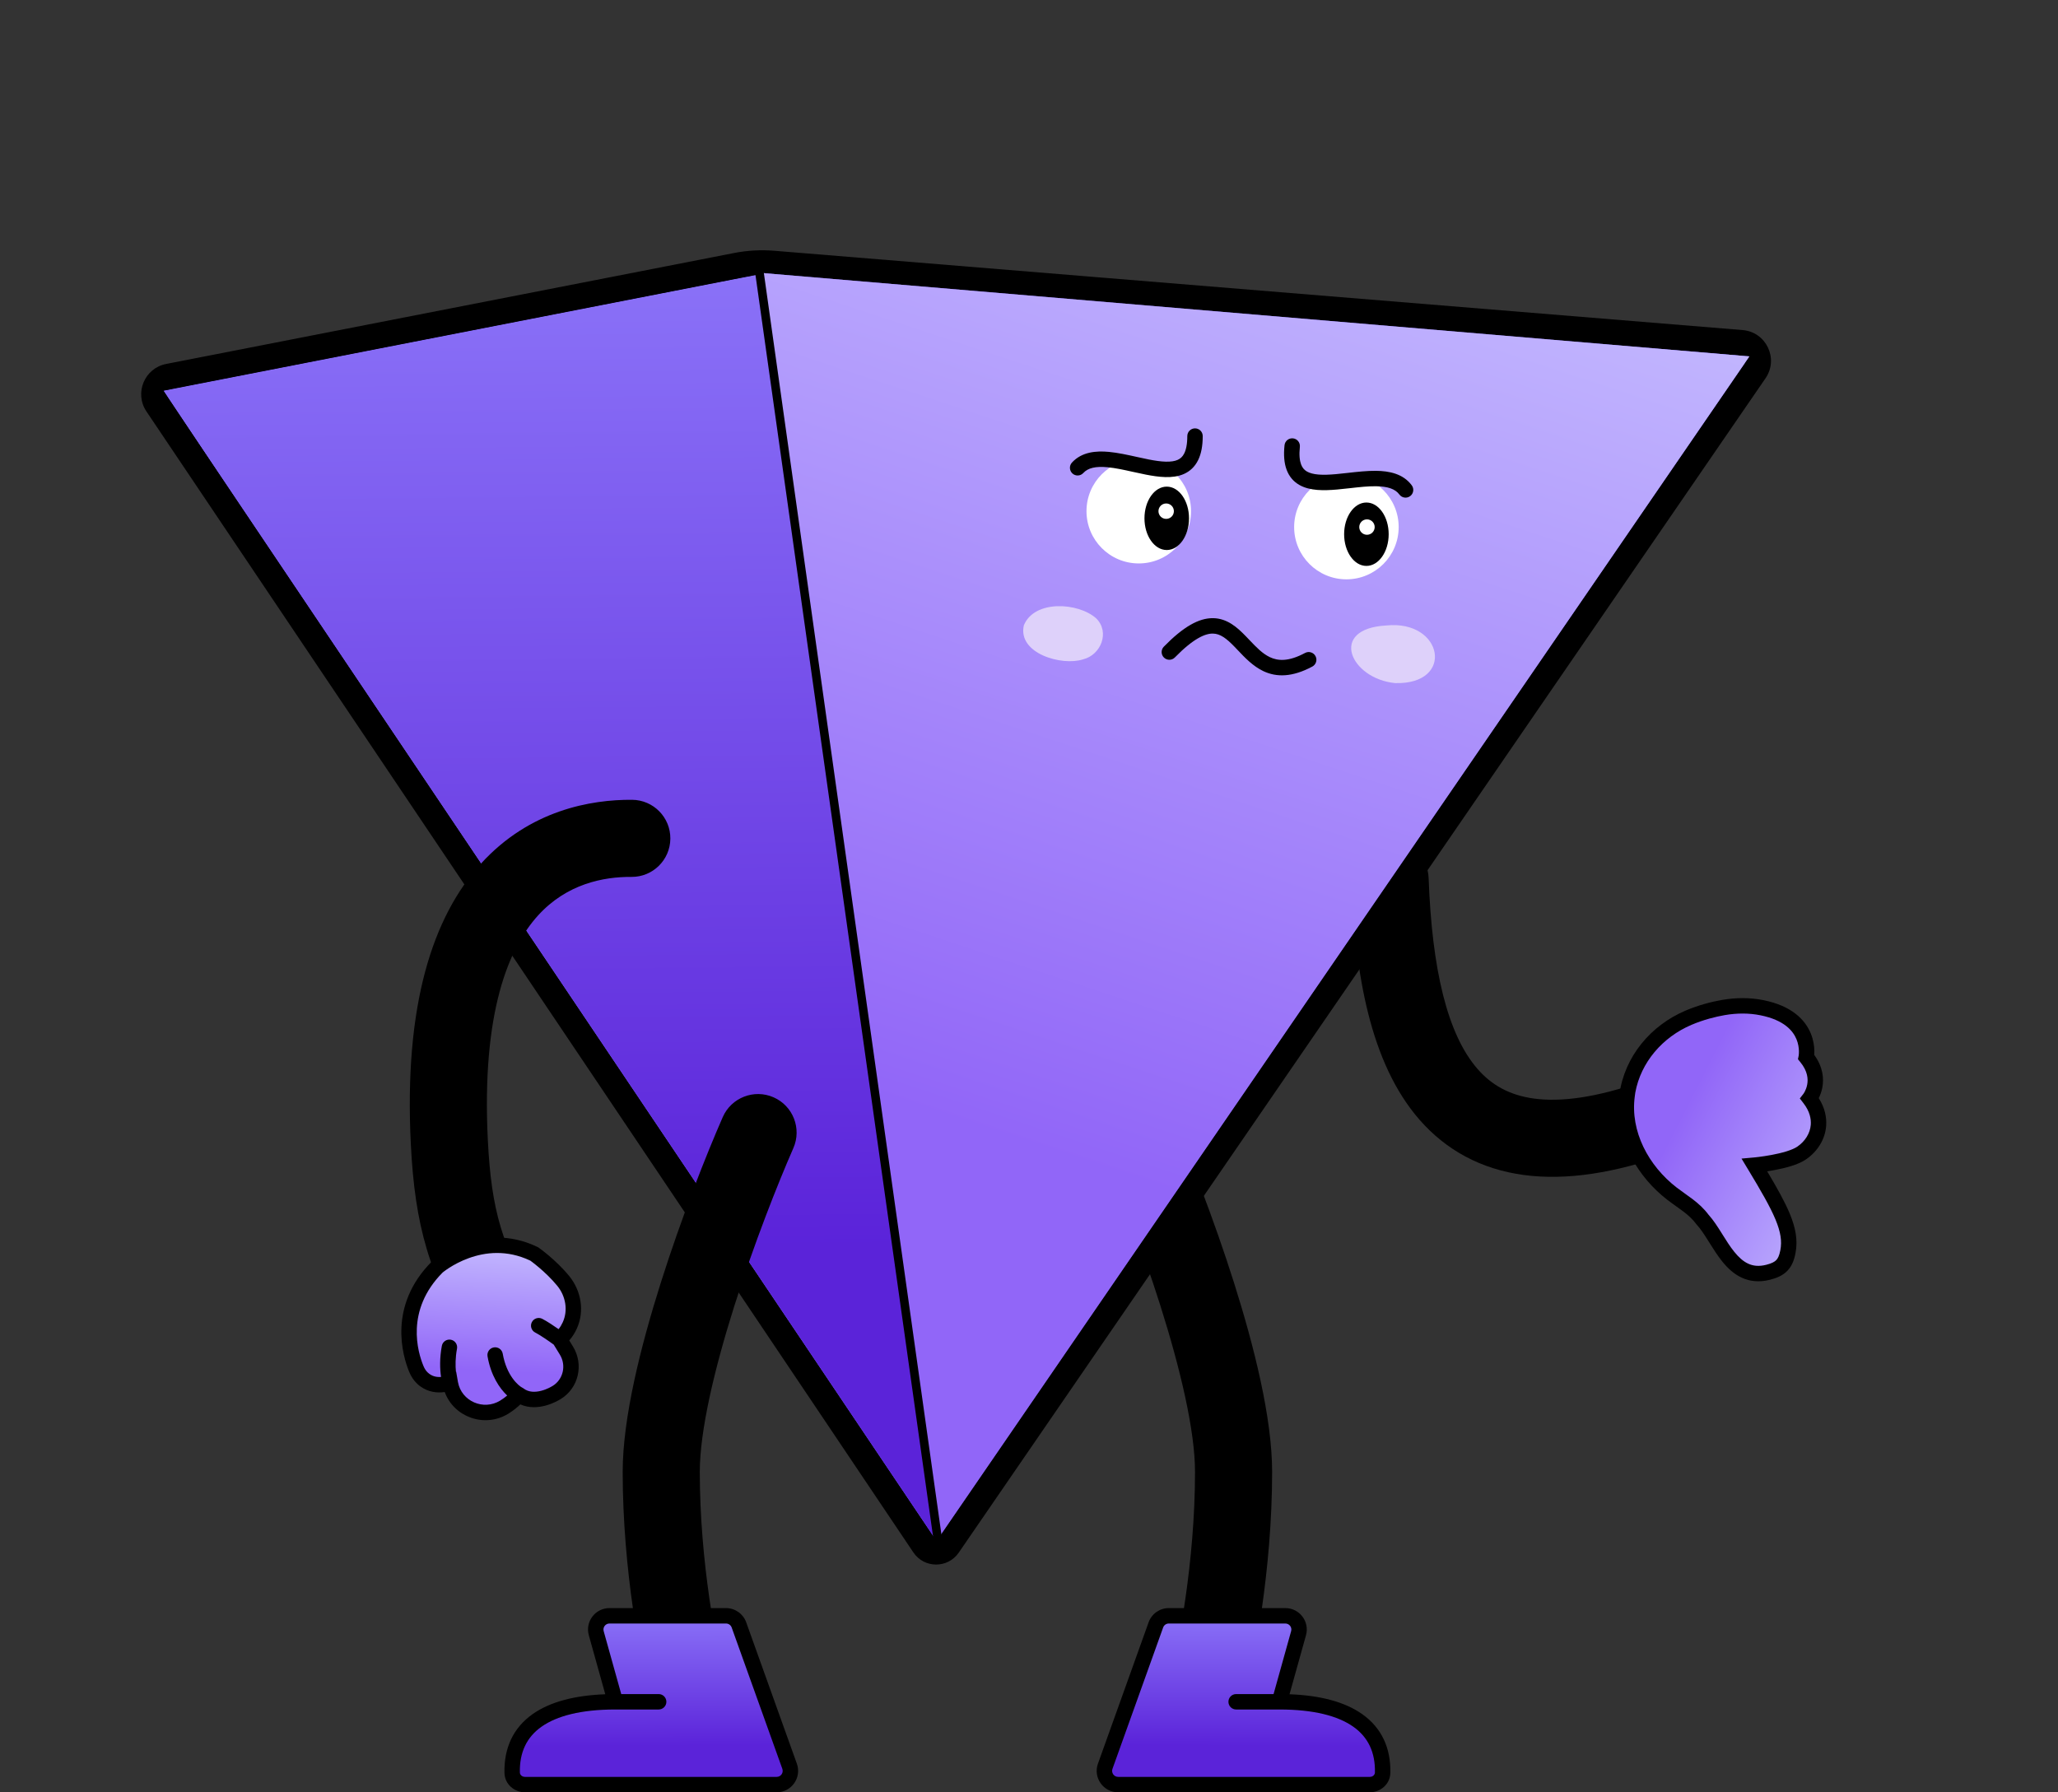 <svg width="1201" height="1046" viewBox="0 0 1201 1046" fill="none" xmlns="http://www.w3.org/2000/svg">
<rect x="0" y="0" width="1201" height="1046" fill="#333333" stroke="none"/>
<path fill-rule="evenodd" clip-rule="evenodd" d="M810.406 490.757C822.824 490.304 833.259 500.002 833.713 512.421C835.653 565.48 844.554 603.6 862.301 623.899C870.399 633.161 880.772 639.199 895.313 641.144C910.496 643.175 931.268 640.844 959.388 630.809C971.092 626.633 983.965 632.735 988.141 644.438C992.318 656.142 986.216 669.015 974.512 673.191C942.383 684.657 914.051 689.051 889.347 685.747C864.002 682.357 843.707 670.999 828.423 653.518C799.408 620.33 790.699 567.57 788.743 514.064C788.289 501.646 797.988 491.211 810.406 490.757Z" fill="black"/>
<path d="M949.559 639.281C946.538 661.64 958.34 683.191 975.703 696.618C982.224 701.642 988.616 705.06 993.605 711.82C998.907 719.029 1034.98 771.004 1042.88 729.5C1045.33 716.787 1041.69 706.369 1026.38 681C1026.38 681 1043.69 678.217 1051.43 672.895C1056.87 669.181 1060.71 663.338 1061.21 656.759C1061.54 652.283 1060.46 646.824 1056.03 641.087C1056.03 641.087 1064.73 629.971 1054.07 616.966C1054.07 616.966 1058.63 594.215 1028.26 588.124C1020.88 586.631 1013.25 586.709 1005.81 587.987C1000.19 588.967 992.908 590.749 985.346 593.967C966.426 602.027 952.268 618.898 949.505 639.284L949.559 639.281Z" fill="#755FFF"/>
<path d="M949.559 639.281C946.538 661.64 958.34 683.191 975.703 696.618C982.224 701.642 988.616 705.06 993.605 711.82C998.907 719.029 1034.98 771.004 1042.88 729.5C1045.33 716.787 1041.69 706.369 1026.38 681C1026.38 681 1043.69 678.217 1051.43 672.895C1056.87 669.181 1060.71 663.338 1061.21 656.759C1061.54 652.283 1060.46 646.824 1056.03 641.087C1056.03 641.087 1064.73 629.971 1054.07 616.966C1054.07 616.966 1058.63 594.215 1028.26 588.124C1020.88 586.631 1013.25 586.709 1005.81 587.987C1000.19 588.967 992.908 590.749 985.346 593.967C966.426 602.027 952.268 618.898 949.505 639.284L949.559 639.281Z" fill="url(#paint0_linear_38_2815)" fill-opacity="0.8"/>
<path fill-rule="evenodd" clip-rule="evenodd" d="M1043.04 741.668C1040.4 744.398 1036.93 745.857 1032.99 746.861C1026.71 748.462 1021.22 747.871 1016.44 745.664C1011.77 743.511 1008.1 739.971 1005.07 736.222C1002.28 732.756 999.824 728.837 997.607 725.295C997.437 725.023 997.268 724.754 997.101 724.487C994.664 720.601 992.535 717.305 990.293 714.865L990.129 714.687L989.985 714.492C987.833 711.577 985.343 709.326 982.491 707.14C981.093 706.068 979.643 705.038 978.086 703.932L977.943 703.831C976.354 702.702 974.665 701.499 972.956 700.183L972.95 700.178C955.998 687.069 943.725 666.344 944.632 644.01L944.322 644.024L945.046 638.68C948.045 616.551 963.371 598.437 983.582 589.827L983.584 589.826C991.54 586.44 999.169 584.577 1005.04 583.554L1005.05 583.552C1012.96 582.193 1021.15 582.095 1029.15 583.713C1045.61 587.016 1053.42 595.105 1056.72 603.115C1058.31 606.974 1058.76 610.584 1058.81 613.221C1058.83 614.158 1058.8 614.982 1058.75 615.666C1063.88 622.727 1064.47 629.517 1063.46 634.75C1062.98 637.281 1062.14 639.37 1061.38 640.889C1065.04 646.639 1066.06 652.245 1065.7 657.09L1065.7 657.1C1065.08 665.238 1060.37 672.243 1053.97 676.607C1051.49 678.315 1048.3 679.583 1045.2 680.547C1042.03 681.532 1038.65 682.292 1035.59 682.866C1034.07 683.151 1032.62 683.393 1031.29 683.596C1037.14 693.421 1041.58 701.374 1044.45 708.27C1047.92 716.624 1049.25 723.836 1047.8 731.346C1047.03 735.401 1045.71 738.917 1043.04 741.668ZM1023.48 675.518L1023.49 675.518L1023.52 675.514C1023.55 675.511 1023.6 675.507 1023.67 675.5C1023.8 675.487 1024.01 675.466 1024.27 675.438C1024.8 675.382 1025.58 675.295 1026.53 675.174C1028.45 674.931 1031.08 674.555 1033.92 674.02C1036.78 673.484 1039.8 672.799 1042.52 671.953C1045.31 671.087 1047.49 670.138 1048.88 669.188L1048.88 669.182L1048.89 669.177C1053.38 666.116 1056.34 661.438 1056.73 656.422C1056.97 653.032 1056.2 648.677 1052.46 643.838L1050.33 641.069L1052.46 638.339C1052.46 638.335 1052.47 638.33 1052.47 638.323C1052.5 638.288 1052.55 638.215 1052.62 638.107C1052.76 637.891 1052.98 637.538 1053.23 637.067C1053.72 636.116 1054.3 634.737 1054.62 633.057C1055.24 629.863 1055.01 625.211 1050.59 619.817L1049.24 618.17L1049.66 616.111L1049.66 616.112C1049.65 616.116 1049.65 616.116 1049.66 616.111C1049.66 616.11 1049.66 616.108 1049.66 616.107C1049.66 616.094 1049.66 616.065 1049.67 616.021C1049.69 615.923 1049.71 615.751 1049.73 615.515C1049.78 615.04 1049.83 614.315 1049.81 613.411C1049.77 611.591 1049.46 609.133 1048.4 606.543C1046.38 601.656 1041.28 595.324 1027.37 592.536L1027.36 592.534C1020.61 591.167 1013.55 591.224 1006.58 592.421C1001.2 593.359 994.273 595.059 987.108 598.108C970.189 605.316 957.542 620.004 954.319 637.656L954.018 639.884C951.265 660.263 962.021 680.348 978.451 693.055C980.002 694.25 981.557 695.358 983.156 696.494L983.347 696.63C984.866 697.708 986.435 698.823 987.966 699.996C991.134 702.424 994.281 705.208 997.082 708.954C999.911 712.077 1002.41 716.012 1004.73 719.706C1004.87 719.942 1005.02 720.178 1005.17 720.413C1007.45 724.062 1009.63 727.543 1012.08 730.571C1014.66 733.775 1017.3 736.15 1020.21 737.492C1023 738.779 1026.36 739.264 1030.77 738.139C1034.02 737.313 1035.61 736.404 1036.58 735.408C1037.52 734.433 1038.35 732.866 1038.96 729.659L1038.96 729.65C1039.97 724.449 1039.2 719.096 1036.14 711.723C1033.02 704.223 1027.72 695.067 1020.03 682.325L1016.31 676.163L1023.48 675.518L1023.48 675.518L1023.48 675.518L1023.48 675.518Z" fill="black"/>
<path fill-rule="evenodd" clip-rule="evenodd" d="M654.356 640.39C642.973 645.375 637.788 658.644 642.773 670.027C651.913 690.895 665.743 725.844 677.242 762.208C688.958 799.259 697.383 835.143 697.383 859C697.383 911.881 687.407 962.373 682.646 980.191C679.437 992.196 686.569 1004.53 698.574 1007.74C710.579 1010.95 722.912 1003.81 726.12 991.809C731.692 970.96 742.383 916.518 742.383 859C742.383 827.657 731.974 786.041 720.148 748.641C708.105 710.556 693.686 674.105 683.993 651.973C679.007 640.59 665.739 635.405 654.356 640.39Z" fill="black"/>
<path d="M750.103 943H682.074C678.696 943 675.682 945.121 674.543 948.301L644.974 1030.81C643.107 1036.02 646.969 1041.51 652.505 1041.51H799.356C803.328 1041.51 806.773 1038.58 806.868 1034.61C807.44 1010.72 790.98 996.004 757.184 993.548C751.904 993.164 748.049 988.132 749.472 983.032L757.808 953.15C759.231 948.05 755.397 943 750.103 943Z" fill="#755FFF"/>
<path d="M750.103 943H682.074C678.696 943 675.682 945.121 674.543 948.301L644.974 1030.81C643.107 1036.02 646.969 1041.51 652.505 1041.51H799.356C803.328 1041.51 806.773 1038.58 806.868 1034.61C807.44 1010.72 790.98 996.004 757.184 993.548C751.904 993.164 748.049 988.132 749.472 983.032L757.808 953.15C759.231 948.05 755.397 943 750.103 943Z" fill="url(#paint1_linear_38_2815)" fill-opacity="0.8"/>
<path fill-rule="evenodd" clip-rule="evenodd" d="M670.308 946.783C672.088 941.815 676.797 938.5 682.075 938.5H750.104C758.376 938.5 764.367 946.391 762.144 954.359L752.539 988.789C770.616 989.459 784.892 993.287 794.929 1000.37C806.307 1008.4 811.714 1020.25 811.368 1034.72C811.207 1041.48 805.407 1046.01 799.357 1046.01H652.506C643.856 1046.01 637.821 1037.43 640.739 1029.29L670.308 946.783ZM743.225 988.682L753.475 951.941C754.098 949.709 752.42 947.5 750.104 947.5H682.075C680.597 947.5 679.279 948.428 678.78 949.819L649.212 1032.32C648.395 1034.6 650.084 1037.01 652.506 1037.01H799.357C801.251 1037.01 802.343 1035.68 802.371 1034.5C802.653 1022.7 798.404 1013.84 789.739 1007.72C780.802 1001.42 766.667 997.682 746.641 997.682H721.383C718.898 997.682 716.883 995.667 716.883 993.182C716.883 990.697 718.898 988.682 721.383 988.682H743.225Z" fill="black"/>
<path fill-rule="evenodd" clip-rule="evenodd" d="M545.475 897.644C545.868 898.23 546.729 898.234 547.129 897.652L1017.96 212.266C1019.26 210.366 1018.02 207.766 1015.73 207.578L450.665 161.301C444.176 160.769 437.646 161.133 431.256 162.381L99.822 227.133C97.716 227.545 96.71 229.97 97.907 231.751L545.475 897.644Z" fill="#755FFF"/>
<path fill-rule="evenodd" clip-rule="evenodd" d="M559.493 906.146L1030.32 220.759C1038.15 209.361 1030.73 193.756 1016.95 192.628L451.889 146.351C444.03 145.707 436.119 146.148 428.38 147.66L96.946 212.412C84.309 214.88 78.275 229.432 85.458 240.119L533.025 906.012C539.327 915.387 553.096 915.457 559.493 906.146ZM545.475 897.644C545.868 898.23 546.729 898.234 547.129 897.652L1017.96 212.266C1019.26 210.366 1018.02 207.766 1015.73 207.578L450.665 161.301C444.176 160.769 437.646 161.133 431.256 162.381L99.822 227.133C97.716 227.545 96.71 229.97 97.907 231.751L545.475 897.644Z" fill="black"/>
<path d="M1020.89 208L546.386 899.5L440.886 159L1020.89 208Z" fill="#755FFF"/>
<path d="M1020.89 208L546.386 899.5L440.886 159L1020.89 208Z" fill="url(#paint2_linear_38_2815)" fill-opacity="0.8"/>
<path d="M95.386 228L440.886 160.5L546.386 899L95.386 228Z" fill="#755FFF"/>
<path d="M95.386 228L440.886 160.5L546.386 899L95.386 228Z" fill="url(#paint3_linear_38_2815)" fill-opacity="0.8"/>
<path fill-rule="evenodd" clip-rule="evenodd" d="M445.102 154.582L87.079 224.528L541.721 909.266L550.837 905.803L445.102 154.582ZM440.886 160.5L545.886 906.5L95.386 228L440.886 160.5Z" fill="black"/>
<path fill-rule="evenodd" clip-rule="evenodd" d="M814.166 398.658C849.221 399.649 842.275 361.583 808.995 365.036C774.916 366.911 788.099 396.15 814.166 398.658Z" fill="#DED1FA"/>
<path fill-rule="evenodd" clip-rule="evenodd" d="M632.018 384.809C642.464 382.288 647.892 368.878 639.665 360.835C629.207 351.562 603.658 349.936 597.491 364.94C593.74 381.393 619.691 388.831 632.018 384.809Z" fill="#DED1FA"/>
<path fill-rule="evenodd" clip-rule="evenodd" d="M707.906 360.764C699.593 360.66 690.48 365.839 679.184 377.406C677.448 379.184 677.482 382.033 679.26 383.77C681.038 385.506 683.887 385.472 685.623 383.694C696.567 372.486 703.384 369.709 707.794 369.764C712.109 369.818 715.692 372.564 720.452 377.46C721.09 378.117 721.751 378.816 722.437 379.542C726.407 383.74 731.222 388.832 737.281 391.689C744.995 395.326 754.172 395.263 765.851 389.003C768.041 387.829 768.865 385.101 767.691 382.911C766.517 380.721 763.789 379.897 761.599 381.071C751.857 386.292 745.718 385.716 741.118 383.548C736.728 381.478 733.256 377.834 729.226 373.606C728.475 372.818 727.704 372.009 726.905 371.187C722.25 366.398 716.315 360.87 707.906 360.764Z" fill="black"/>
<circle cx="664.55" cy="298.329" r="30.5" fill="white"/>
<ellipse cx="680.882" cy="302.5" rx="13" ry="18.5" fill="black"/>
<circle cx="680.55" cy="298.329" r="4.5" fill="white"/>
<path fill-rule="evenodd" clip-rule="evenodd" d="M625.838 276.313C624.008 274.631 623.888 271.784 625.57 269.955C631.312 263.706 639.613 263.018 647.18 263.731C652.413 264.223 658.228 265.511 663.642 266.71C665.987 267.229 668.258 267.732 670.373 268.146C674.038 268.864 677.366 269.359 680.307 269.434C683.262 269.51 685.538 269.151 687.247 268.394C688.837 267.689 690.132 266.558 691.104 264.596C692.133 262.522 692.882 259.339 692.882 254.5C692.882 252.015 694.896 250 697.382 250C699.867 250 701.882 252.014 701.882 254.5C701.882 260.161 701.022 264.853 699.168 268.593C697.258 272.446 694.397 275.069 690.894 276.622C687.509 278.122 683.754 278.525 680.076 278.431C676.384 278.337 672.478 277.73 668.643 276.979C666.025 276.466 663.475 275.9 660.986 275.347C655.867 274.21 651.004 273.131 646.336 272.691C639.466 272.044 634.955 273.043 632.196 276.044C630.515 277.874 627.668 277.995 625.838 276.313Z" fill="black"/>
<circle cx="30.5" cy="30.5" r="30.5" transform="matrix(-1 2.15938e-10 2.15938e-10 1 816.232 277.104)" fill="white"/>
<ellipse cx="13" cy="18.5" rx="13" ry="18.5" transform="matrix(-1 2.15938e-10 2.15938e-10 1 810.401 293.275)" fill="black"/>
<circle cx="4.5" cy="4.5" r="4.5" transform="matrix(-1 2.15938e-10 2.15938e-10 1 802.233 303.104)" fill="white"/>
<path fill-rule="evenodd" clip-rule="evenodd" d="M822.937 289.543C824.934 288.064 825.354 285.246 823.875 283.249C818.824 276.43 810.641 274.869 803.041 274.78C797.786 274.718 791.868 275.385 786.357 276.006C783.97 276.275 781.659 276.535 779.512 276.724C775.792 277.051 772.43 277.192 769.498 276.956C766.551 276.72 764.326 276.123 762.707 275.19C761.199 274.321 760.031 273.06 759.271 271.006C758.467 268.835 758.058 265.591 758.569 260.779C758.831 258.308 757.04 256.091 754.569 255.829C752.097 255.567 749.881 257.358 749.619 259.829C749.021 265.458 749.381 270.216 750.831 274.13C752.323 278.163 754.892 281.073 758.212 282.987C761.419 284.836 765.111 285.633 768.778 285.928C772.459 286.223 776.408 286.032 780.3 285.689C782.958 285.456 785.553 285.162 788.087 284.875C793.298 284.284 798.247 283.724 802.935 283.779C809.836 283.861 814.216 285.33 816.642 288.606C818.122 290.603 820.94 291.022 822.937 289.543Z" fill="black"/>
<path fill-rule="evenodd" clip-rule="evenodd" d="M451.41 640.39C462.792 645.375 467.978 658.644 462.993 670.027C453.853 690.895 440.022 725.844 428.523 762.208C416.808 799.259 408.383 835.143 408.383 859C408.383 911.881 418.358 962.373 423.12 980.191C426.328 992.196 419.197 1004.53 407.192 1007.74C395.187 1010.95 382.854 1003.81 379.646 991.809C374.074 970.96 363.383 916.518 363.383 859C363.383 827.657 373.791 786.041 385.617 748.641C397.66 710.556 412.08 674.105 421.773 651.973C426.758 640.59 440.027 635.405 451.41 640.39Z" fill="black"/>
<path d="M355.663 943H423.692C427.07 943 430.084 945.121 431.223 948.301L460.791 1030.81C462.659 1036.02 458.797 1041.51 453.261 1041.51H306.41C302.438 1041.51 298.992 1038.58 298.897 1034.61C298.326 1010.72 314.786 996.004 348.581 993.548C353.862 993.164 357.717 988.132 356.294 983.032L347.957 953.15C346.535 948.05 350.369 943 355.663 943Z" fill="#755FFF"/>
<path d="M355.663 943H423.692C427.07 943 430.084 945.121 431.223 948.301L460.791 1030.81C462.659 1036.02 458.797 1041.51 453.261 1041.51H306.41C302.438 1041.51 298.992 1038.58 298.897 1034.61C298.326 1010.72 314.786 996.004 348.581 993.548C353.862 993.164 357.717 988.132 356.294 983.032L347.957 953.15C346.535 948.05 350.369 943 355.663 943Z" fill="url(#paint4_linear_38_2815)" fill-opacity="0.8"/>
<path fill-rule="evenodd" clip-rule="evenodd" d="M435.458 946.783C433.678 941.815 428.969 938.5 423.691 938.5H355.662C347.39 938.5 341.399 946.391 343.622 954.359L353.227 988.789C335.15 989.459 320.874 993.287 310.836 1000.37C299.459 1008.4 294.051 1020.25 294.397 1034.72C294.559 1041.48 300.358 1046.01 306.409 1046.01H453.259C461.91 1046.01 467.945 1037.43 465.026 1029.29L435.458 946.783ZM362.541 988.682L352.291 951.941C351.668 949.709 353.346 947.5 355.662 947.5H423.691C425.169 947.5 426.487 948.428 426.986 949.819L456.554 1032.32C457.371 1034.6 455.681 1037.01 453.259 1037.01H306.409C304.515 1037.01 303.423 1035.68 303.395 1034.5C303.113 1022.7 307.362 1013.84 316.027 1007.72C324.964 1001.42 339.099 997.682 359.125 997.682H384.382C386.868 997.682 388.882 995.667 388.882 993.182C388.882 990.697 386.868 988.682 384.382 988.682H362.541Z" fill="black"/>
<path fill-rule="evenodd" clip-rule="evenodd" d="M306.978 791.6C317.402 784.835 320.367 770.901 313.602 760.477C293.084 728.865 286.72 705.776 284.698 665.597C280.91 590.291 297.1 552.838 314.037 534.227C330.77 515.84 352.082 511.65 368.535 511.771C380.961 511.862 391.108 501.863 391.199 489.437C391.291 477.011 381.291 466.863 368.865 466.772C345.027 466.597 309.158 472.728 280.755 503.939C252.556 534.926 235.655 586.349 239.755 667.858C242.102 714.497 250.291 745.589 275.856 784.977C282.621 795.4 296.555 798.365 306.978 791.6Z" fill="black"/>
<path d="M311.796 731.852C311.796 731.852 321.296 738.505 328.755 747.638C334.655 754.917 336.403 764.966 332.522 773.521C331.241 776.371 329.334 779.174 326.518 781.634L330.562 788.232C335.688 796.612 333.201 807.629 324.779 812.724C324.636 812.788 324.499 812.889 324.356 812.953C324.356 812.953 311.975 820.823 302.818 813.917C302.818 813.917 299.793 817.842 294.243 821.241C281.816 828.849 265.482 821.762 262.841 807.465C262.809 807.277 262.783 807.127 262.75 806.94C262.75 806.94 253.564 810.971 246.485 804.244C244.91 802.741 243.733 800.86 242.912 798.801C239.507 790.547 231.126 763.457 255.278 739.324C255.278 739.324 280.583 725.252 311.752 731.821L311.796 731.852Z" fill="#755FFF"/>
<path d="M311.796 731.852C311.796 731.852 321.296 738.505 328.755 747.638C334.655 754.917 336.403 764.966 332.522 773.521C331.241 776.371 329.334 779.174 326.518 781.634L330.562 788.232C335.688 796.612 333.201 807.629 324.779 812.724C324.636 812.788 324.499 812.889 324.356 812.953C324.356 812.953 311.975 820.823 302.818 813.917C302.818 813.917 299.793 817.842 294.243 821.241C281.816 828.849 265.482 821.762 262.841 807.465C262.809 807.277 262.783 807.127 262.75 806.94C262.75 806.94 253.564 810.971 246.485 804.244C244.91 802.741 243.733 800.86 242.912 798.801C239.507 790.547 231.126 763.457 255.278 739.324C255.278 739.324 280.583 725.252 311.752 731.821L311.796 731.852Z" fill="url(#paint5_linear_38_2815)" fill-opacity="0.8"/>
<path fill-rule="evenodd" clip-rule="evenodd" d="M252.346 735.911C252.344 735.912 252.343 735.914 255.278 739.324L252.343 735.914L252.216 736.023L252.098 736.141C226.001 762.217 235.098 791.648 238.742 800.493C239.758 803.032 241.263 805.481 243.378 807.5L243.385 807.507C248.072 811.96 253.488 812.82 257.508 812.609C258.226 812.571 258.906 812.499 259.539 812.408C264.884 827.044 282.777 833.537 296.592 825.079C299.656 823.203 302.03 821.188 303.661 819.615C308.838 821.934 314.215 821.406 318.155 820.379C320.632 819.734 322.747 818.846 324.236 818.126C324.986 817.764 325.592 817.437 326.022 817.194C326.238 817.072 326.41 816.97 326.536 816.894C326.541 816.892 326.545 816.889 326.549 816.886C326.58 816.87 326.608 816.855 326.633 816.841C326.681 816.815 326.726 816.789 326.763 816.767L326.864 816.723L327.109 816.575C337.737 810.144 340.784 796.318 334.4 785.884L332.202 782.298C334.121 780.094 335.558 777.741 336.623 775.373C341.274 765.112 339.111 753.268 332.25 744.804L332.245 744.798L332.24 744.791C328.277 739.939 323.818 735.796 320.389 732.888C318.666 731.427 317.182 730.26 316.122 729.453C315.592 729.049 315.166 728.735 314.868 728.518C314.719 728.409 314.602 728.325 314.519 728.266C314.478 728.237 314.445 728.213 314.421 728.197L314.393 728.176L314.386 728.172L314.384 728.17L314.379 728.167L314.043 727.93L313.713 727.77C297.044 719.704 281.612 721.781 270.521 725.794C264.99 727.794 260.496 730.286 257.378 732.281C255.816 733.281 254.588 734.162 253.737 734.806C253.311 735.128 252.978 735.391 252.745 735.581C252.628 735.675 252.535 735.752 252.468 735.808C252.434 735.836 252.407 735.859 252.386 735.877L252.36 735.899L252.35 735.908L252.346 735.911ZM323.143 784.74L326.723 790.581C326.723 790.581 326.723 790.58 326.723 790.581C330.564 796.859 328.693 804.993 322.587 808.79C322.556 808.807 322.527 808.822 322.502 808.836C322.454 808.863 322.409 808.888 322.372 808.91L322.225 808.975L321.955 809.147L321.951 809.149C321.946 809.152 321.938 809.157 321.927 809.164C321.918 809.17 321.906 809.176 321.893 809.185C321.833 809.221 321.73 809.281 321.589 809.361C321.307 809.521 320.874 809.755 320.32 810.023C319.202 810.563 317.649 811.211 315.886 811.67C312.261 812.614 308.529 812.588 305.527 810.324L305.197 810.075L304.827 809.891C302.62 808.79 295.626 802.932 293.381 790.024C292.955 787.576 290.625 785.936 288.177 786.362C285.728 786.788 284.089 789.118 284.514 791.566C286.452 802.711 291.464 810.193 295.978 814.437C294.87 815.382 293.501 816.419 291.893 817.404M299.259 811.162L299.261 811.16L299.265 811.155C299.266 811.154 299.264 811.156 299.259 811.162ZM323.143 784.74C320.332 782.693 315.261 779.177 312.337 777.687C310.122 776.558 309.242 773.849 310.371 771.634C311.499 769.42 314.209 768.54 316.423 769.668C319.157 771.061 323.021 773.634 325.979 775.707C327.002 774.414 327.798 773.056 328.418 771.676L328.421 771.669L328.424 771.662C331.529 764.816 330.199 756.57 325.264 750.478C321.769 746.2 317.752 742.453 314.568 739.752C312.984 738.408 311.626 737.341 310.672 736.615C310.195 736.252 309.821 735.976 309.57 735.793C309.528 735.763 309.49 735.735 309.456 735.71C295.685 729.172 283.009 730.847 273.583 734.257C268.816 735.981 264.923 738.139 262.229 739.862C260.885 740.722 259.85 741.467 259.165 741.985C258.823 742.243 258.569 742.445 258.409 742.575C258.375 742.602 258.345 742.626 258.32 742.647C236.307 764.778 243.905 789.409 247.072 797.085L247.082 797.109L247.091 797.134C247.717 798.703 248.563 800.005 249.588 800.986C251.98 803.257 254.695 803.744 257.036 803.621C257.153 803.615 257.268 803.607 257.382 803.598C256.715 799.053 256.491 792.652 257.849 785.458C258.31 783.015 260.663 781.409 263.106 781.87C265.548 782.331 267.154 784.685 266.693 787.127C265.693 792.425 265.726 797.117 266.074 800.567L266.2 800.512L267.271 806.669C269.336 817.771 282.099 823.399 291.893 817.404" fill="black"/>
<defs>
<linearGradient id="paint0_linear_38_2815" x1="1078.82" y1="743.275" x2="870.254" y2="636.674" gradientUnits="userSpaceOnUse">
<stop stop-color="#DCD6FF"/>
<stop offset="0.548" stop-color="#9968F6"/>
</linearGradient>
<linearGradient id="paint1_linear_38_2815" x1="744.591" y1="923.659" x2="743.946" y2="1097.34" gradientUnits="userSpaceOnUse">
<stop stop-color="#9F8FFF"/>
<stop offset="0.548" stop-color="#5514D0"/>
</linearGradient>
<linearGradient id="paint2_linear_38_2815" x1="658.868" y1="13.607" x2="292.692" y2="1119.11" gradientUnits="userSpaceOnUse">
<stop stop-color="#DCD6FF"/>
<stop offset="0.548" stop-color="#9968F6"/>
</linearGradient>
<linearGradient id="paint3_linear_38_2815" x1="264.886" y1="15.5" x2="278.224" y2="1317.48" gradientUnits="userSpaceOnUse">
<stop stop-color="#9F8FFF"/>
<stop offset="0.548" stop-color="#5514D0"/>
</linearGradient>
<linearGradient id="paint4_linear_38_2815" x1="361.174" y1="923.659" x2="361.82" y2="1097.34" gradientUnits="userSpaceOnUse">
<stop stop-color="#9F8FFF"/>
<stop offset="0.548" stop-color="#5514D0"/>
</linearGradient>
<linearGradient id="paint5_linear_38_2815" x1="265.242" y1="719.88" x2="256.802" y2="862.951" gradientUnits="userSpaceOnUse">
<stop stop-color="#DCD6FF"/>
<stop offset="0.548" stop-color="#9968F6"/>
</linearGradient>
</defs>
</svg>
